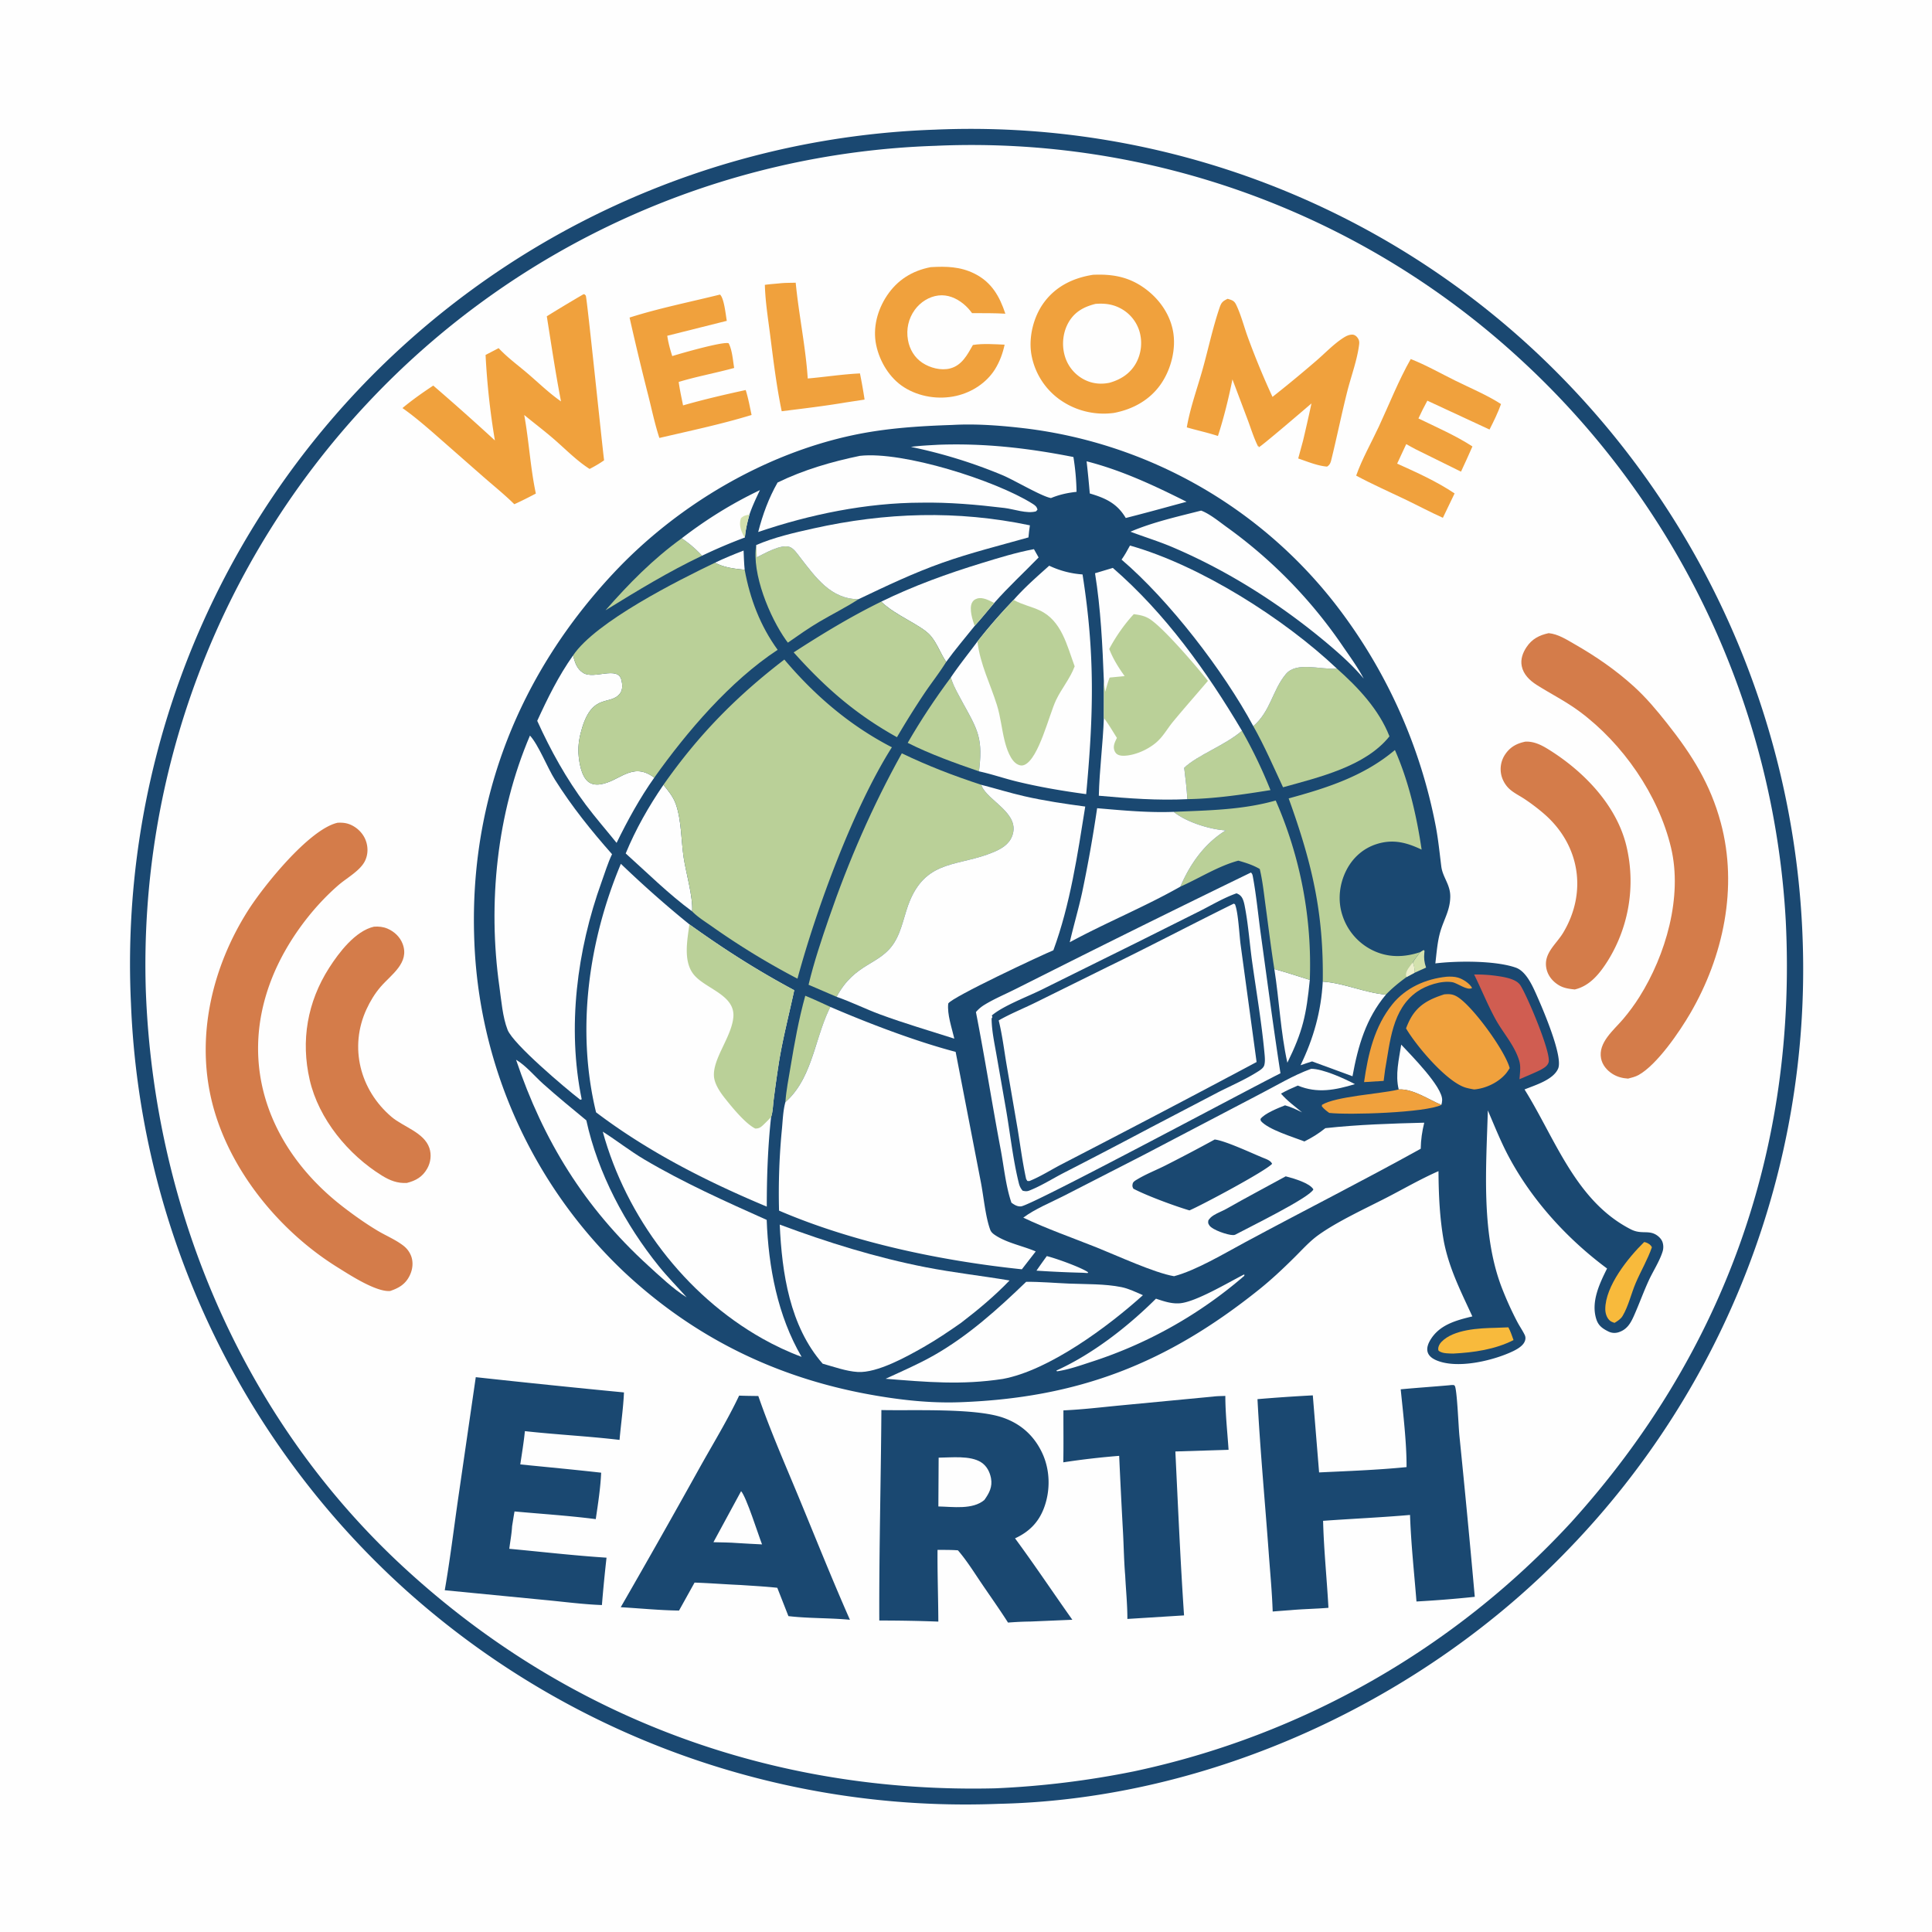 <svg version="1.1" xmlns="http://www.w3.org/2000/svg" style="display: block;" viewBox="0 0 2048 2048" width="1024" height="1024">
<path transform="translate(0,0)" fill="rgb(254,254,254)" d="M 0 0 L 2048 0 L 2048 2048 L 0 2048 L 0 0 z"/>
<path transform="translate(0,0)" fill="rgb(26,72,113)" d="M 991.359 137.432 A 516.064 516.064 0 0 1 1001.98 137.041 A 876.473 876.473 0 0 1 1633.78 378.511 A 896.619 896.619 0 0 1 1911 999.401 A 883.923 883.923 0 0 1 1663.61 1641.27 C 1508.88 1802.72 1283.22 1907.22 1058.83 1912.13 A 888.017 888.017 0 0 1 429.59 1685.02 A 883.705 883.705 0 0 1 138.835 1063.94 A 886.116 886.116 0 0 1 370.375 423.292 A 883.165 883.165 0 0 1 991.359 137.432 z"/>
<path transform="translate(0,0)" fill="rgb(254,254,254)" d="M 992.235 154.555 L 993.981 154.462 A 858.559 858.559 0 0 1 1610.11 379.437 A 873.735 873.735 0 0 1 1892.97 975.913 C 1905.06 1217.31 1827.45 1434.76 1665.29 1613.94 A 878.494 878.494 0 0 1 1202.12 1877.69 A 944.77 944.77 0 0 1 1055.55 1895.68 C 819.067 1901.53 599.849 1820.77 426.326 1659.9 C 256.21 1502.18 162.734 1279.23 154.532 1048.89 A 870.292 870.292 0 0 1 388.761 428.15 A 863.528 863.528 0 0 1 992.235 154.555 z"/>
<path transform="translate(0,0)" fill="rgb(240,161,61)" d="M 825.902 300.418 C 831.628 299.719 837.701 299.879 843.481 299.675 C 846.752 333.581 853.967 367.237 856.241 401.215 C 874.686 399.609 893.094 396.701 911.589 395.844 A 543.113 543.113 0 0 1 916.488 423.575 L 896.238 426.661 C 873.831 430.452 851.19 433.101 828.644 435.932 C 823.1 409.263 819.806 381.947 816.371 354.933 C 814.141 337.4 811.252 319.619 810.786 301.944 C 815.794 301.253 820.868 300.894 825.902 300.418 z"/>
<path transform="translate(0,0)" fill="rgb(240,161,61)" d="M 986.566 283.195 C 1002.89 282.202 1018.01 282.57 1032.96 290.035 C 1051.04 299.07 1059.55 313.923 1065.72 332.531 C 1053.97 331.838 1042.18 331.981 1030.42 331.937 C 1027.83 328.334 1024.66 324.881 1021.21 322.072 C 1013.71 315.974 1004.58 312.067 994.779 313.222 C 984.787 314.401 975.572 320.349 969.71 328.425 C 962.916 337.785 960.475 349.134 962.49 360.489 C 964.241 370.353 969.411 379.098 977.846 384.654 C 985.911 389.966 997.43 393.023 1006.97 390.622 C 1019.6 387.441 1025.41 376.111 1031.33 365.69 C 1042.09 363.957 1054.03 364.912 1064.94 365.361 C 1062.99 374.527 1059.7 383.479 1054.73 391.445 C 1045.71 405.887 1030.23 415.844 1013.75 419.629 C 995.204 423.889 974.473 420.764 958.355 410.548 C 943.005 400.819 932.507 383.375 928.797 365.78 C 924.977 347.664 930.072 328.524 940.256 313.303 C 951.413 296.628 967.083 286.961 986.566 283.195 z"/>
<path transform="translate(0,0)" fill="rgb(240,161,61)" d="M 763.245 312.252 C 767.648 316.278 769.271 333.738 770.429 340.104 L 707.325 355.93 C 708.436 363.381 710.3 370.312 712.619 377.466 C 721.778 374.577 766.85 361.683 772.404 363.883 C 776.25 371.293 776.846 381.825 778.247 390.041 C 758.754 395.418 738.815 398.999 719.447 404.872 C 720.575 413.212 722.421 421.476 724.069 429.727 C 746.037 423.453 768.164 418.294 790.482 413.454 C 793.2 422.06 794.812 431.063 796.694 439.884 C 764.69 449.702 731.583 456.641 698.984 464.253 C 694.182 449.766 691.01 434.372 687.271 419.567 A 3021.04 3021.04 0 0 1 667.376 336.621 C 698.514 326.706 731.494 320.129 763.245 312.252 z"/>
<path transform="translate(0,0)" fill="rgb(240,161,61)" d="M 1495.43 380.604 C 1511.49 386.88 1527.18 395.844 1542.67 403.486 C 1558.73 411.409 1576.1 418.656 1591.15 428.315 C 1587.82 437.577 1583.43 446.574 1578.95 455.326 L 1513.05 424.732 C 1509.66 430.917 1506.57 437.178 1503.59 443.569 C 1522.49 452.726 1543.25 461.807 1560.84 473.25 C 1557 482.239 1552.79 491.09 1548.72 499.979 L 1503.35 477.586 C 1499.05 475.567 1494.86 473.042 1490.66 470.784 L 1481.03 491.479 C 1501.7 500.728 1523.1 510.43 1541.93 523.053 L 1529.52 548.89 C 1515.9 542.768 1502.63 535.677 1489.16 529.215 C 1471.96 520.966 1454.39 513.227 1437.6 504.171 C 1443.86 486.426 1453.73 469.204 1461.68 452.089 C 1472.72 428.343 1482.51 403.371 1495.43 380.604 z"/>
<path transform="translate(0,0)" fill="rgb(240,161,61)" d="M 1301.34 316.745 C 1302.66 317.134 1303.98 317.529 1305.26 318.033 C 1308.3 319.226 1309.44 321.029 1310.77 323.856 C 1315.77 334.522 1318.79 346.652 1322.86 357.75 C 1330.64 378.935 1339.39 400.248 1348.9 420.712 C 1364.69 408.294 1380.3 395.363 1395.51 382.246 C 1404.77 374.257 1413.73 364.707 1424.02 358.101 C 1426.93 356.232 1430.12 354.63 1433.65 354.722 C 1435.99 354.782 1438.04 356.478 1439.29 358.353 C 1440.77 360.566 1441.06 362.388 1440.75 364.995 C 1438.81 381.36 1432.23 398.807 1428.17 414.882 C 1422.05 439.128 1417.11 463.675 1411.11 487.952 C 1410.39 490.863 1409.39 493.03 1406.72 494.613 C 1396.59 493.822 1385.76 489.25 1376.16 486.004 L 1381.26 467.224 A 2010.94 2010.94 0 0 0 1390.21 427.658 C 1383.97 432.991 1336.65 473.623 1334.29 474.147 L 1334.33 472.841 L 1333.65 473.349 C 1329.18 464.434 1326.26 454.878 1322.8 445.544 L 1306.44 402.153 C 1302.42 422.048 1297.36 442.862 1291.06 462.15 C 1280.27 458.631 1268.98 456.218 1258.06 453.029 C 1261.57 432.382 1269.33 411.153 1274.96 390.946 C 1280.95 369.485 1285.66 347.031 1292.86 325.981 C 1294.74 320.498 1296.22 319.232 1301.34 316.745 z"/>
<path transform="translate(0,0)" fill="rgb(212,124,74)" d="M 1616.91 786.182 C 1625.8 785.741 1633.6 789.544 1640.99 794.103 C 1678.38 817.174 1713.87 853.459 1724.18 897.308 A 159.947 159.947 0 0 1 1704.62 1018.01 C 1696.1 1031.57 1685.62 1045.1 1669.25 1048.88 C 1663.43 1048.23 1657.94 1047.56 1652.76 1044.55 C 1646.22 1040.74 1641.09 1034.7 1639.38 1027.23 C 1635.61 1010.81 1649.58 1001.18 1657.07 988.667 C 1682.75 945.768 1674.67 895.875 1637.26 863.131 C 1630.69 857.386 1623.46 851.904 1616.2 847.058 C 1610.78 843.437 1604.3 840.423 1599.59 835.894 C 1595.64 832.1 1592.65 826.855 1591.44 821.517 A 28.058 28.058 0 0 1 1595.62 799.548 C 1600.95 791.733 1607.85 788.064 1616.91 786.182 z"/>
<path transform="translate(0,0)" fill="rgb(212,124,74)" d="M 396.412 982.323 C 401.396 981.952 406.271 982.443 410.888 984.44 C 417.976 987.505 423.994 993.168 426.776 1000.44 C 434.507 1020.66 414.732 1032.99 403.487 1046.05 C 397.357 1053.17 392.416 1061.33 388.489 1069.85 C 369.931 1110.11 381.602 1155.44 414.909 1183.83 C 427.541 1194.6 449.552 1200.38 455.153 1216.94 C 457.573 1224.1 456.562 1232.16 452.882 1238.7 C 447.937 1247.5 440.809 1251.57 431.317 1253.96 C 421.396 1254.55 413.289 1251.37 404.96 1246.23 C 369.202 1224.15 337.873 1186.21 328.326 1144.84 C 318.706 1103.15 325.809 1062.17 348.787 1026.14 C 359.116 1009.94 376.68 986.746 396.412 982.323 z"/>
<path transform="translate(0,0)" fill="rgb(240,161,61)" d="M 1158.7 291.287 C 1177.82 290.439 1194.5 292.965 1210.72 303.759 C 1226.89 314.524 1239.45 330.951 1243.3 350.228 C 1247.04 368.941 1241.69 390.568 1231.15 406.282 C 1219.42 423.759 1201.21 433.831 1180.86 437.705 A 80.327 80.327 0 0 1 1123.13 423.402 A 74.593 74.593 0 0 1 1093.28 375.544 C 1090.24 357.115 1095.61 335.609 1106.68 320.61 C 1119.43 303.325 1137.89 294.516 1158.7 291.287 z"/>
<path transform="translate(0,0)" fill="rgb(254,254,254)" d="M 1161.22 322.142 C 1170.41 321.405 1178.75 322.247 1187.09 326.5 A 40.977 40.977 0 0 1 1207.71 350.697 A 44.276 44.276 0 0 1 1204.43 384.58 C 1198.27 395.879 1188.15 402.378 1176.02 405.768 C 1166.76 407.631 1157.83 406.737 1149.35 402.393 A 40.986 40.986 0 0 1 1128.58 376.775 C 1125.3 365.027 1126.8 351.542 1133.12 341.047 C 1139.67 330.17 1149.32 325.155 1161.22 322.142 z"/>
<path transform="translate(0,0)" fill="rgb(240,161,61)" d="M 618.563 311.874 L 619.599 311.982 C 620.059 312.465 620.633 312.861 620.981 313.431 C 622.155 315.353 638.006 469.268 640.361 487.928 C 635.436 491.467 630.392 494.287 625.029 497.104 C 611.586 488.603 599.37 476.069 587.347 465.637 C 577.081 456.728 566.21 448.536 555.709 439.904 C 560.735 467.475 562.181 495.68 568.022 523.191 C 560.487 527.152 552.962 530.993 545.202 534.494 C 535.006 524.407 523.584 515.237 512.78 505.794 L 458.572 458.204 C 448.205 449.275 437.837 440.426 426.617 432.575 C 436.894 424.003 448.111 416.111 459.274 408.737 A 2679.24 2679.24 0 0 1 524.606 466.875 A 788.804 788.804 0 0 1 514.726 376.261 L 528.573 369.043 C 537.694 378.857 548.754 386.9 558.941 395.578 C 570.692 405.589 582.017 416.702 594.697 425.499 C 588.913 395.631 584.422 365.322 579.634 335.28 A 1562.99 1562.99 0 0 1 618.563 311.874 z"/>
<path transform="translate(0,0)" fill="rgb(26,72,113)" d="M 1286.24 1480.41 C 1290.37 1479.87 1294.74 1479.93 1298.91 1479.72 C 1298.92 1498.66 1301.07 1517.94 1302.34 1536.86 L 1245.93 1538.62 C 1248.74 1596.52 1251.22 1654.57 1255.14 1712.39 L 1195.07 1716.15 C 1195.11 1700.94 1193.51 1685.58 1192.77 1670.37 C 1191.48 1655.37 1191.26 1640.14 1190.48 1625.09 A 8018.81 8018.81 0 0 1 1186.37 1543.26 A 817.532 817.532 0 0 0 1127.14 1550.13 C 1127.5 1531.79 1127.2 1513.4 1127.28 1495.06 C 1147.27 1494.19 1167.32 1491.77 1187.24 1489.85 L 1286.24 1480.41 z"/>
<path transform="translate(0,0)" fill="rgb(26,72,113)" d="M 783.515 1479.41 C 790.279 1479.71 797.077 1479.71 803.848 1479.84 C 816.779 1517.18 832.606 1553.06 847.684 1589.54 C 865.265 1632.09 882.35 1674.92 900.955 1717.03 C 879.302 1714.97 857.359 1715.68 835.754 1713.16 L 823.962 1683.12 C 811.115 1681.73 798.14 1681.07 785.247 1680.18 C 768.911 1679.48 752.623 1678.16 736.269 1677.61 L 719.792 1707.26 C 699.303 1707.02 678.501 1704.87 658.003 1703.72 A 11066.8 11066.8 0 0 0 741.793 1555.61 C 755.83 1530.47 771.179 1505.42 783.515 1479.41 z"/>
<path transform="translate(0,0)" fill="rgb(254,254,254)" d="M 785.598 1580.7 C 791.234 1586.97 803.558 1626.22 807.803 1637.12 C 799.12 1636.78 790.429 1636.18 781.751 1635.7 C 773.306 1635.02 764.735 1635.04 756.263 1634.8 L 785.598 1580.7 z"/>
<path transform="translate(0,0)" fill="rgb(26,72,113)" d="M 504.34 1459.86 A 12381 12381 0 0 0 661.432 1476.03 C 660.711 1492.78 658.184 1509.63 656.744 1526.35 C 623.416 1522.42 589.779 1520.76 556.404 1517.07 C 555.23 1528.87 553.26 1540.62 551.528 1552.35 C 580.1 1555.22 608.715 1557.88 637.247 1561.11 C 636.524 1577.51 633.935 1594.11 631.53 1610.34 C 603.031 1606.66 574.048 1604.83 545.425 1602.2 C 544.466 1607.42 543.686 1612.69 542.823 1617.92 C 542.417 1625.79 540.844 1633.95 539.863 1641.79 C 574.185 1644.97 608.557 1649 642.947 1651.2 A 1624.02 1624.02 0 0 0 638.055 1701.42 C 618.083 1700.69 597.862 1697.97 577.951 1696.09 L 471.458 1685.72 C 476.98 1654.04 480.842 1622.19 485.396 1590.37 L 504.34 1459.86 z"/>
<path transform="translate(0,0)" fill="rgb(212,124,74)" d="M 1641.64 671.174 C 1651.74 672.136 1660.62 677.987 1669.27 682.927 C 1691.68 695.727 1712.83 710.316 1731.97 727.689 C 1745.11 739.62 1756.25 752.981 1767.24 766.854 C 1793.36 799.86 1813.07 830.965 1824.15 872.281 C 1842.5 940.659 1826.88 1013.89 1791.72 1074.23 C 1780.55 1093.38 1756.7 1128.58 1736.95 1139.56 C 1733.54 1141.46 1729.56 1142.38 1725.81 1143.37 C 1719.74 1142.95 1714.28 1141.57 1709.11 1138.26 C 1703.32 1134.55 1698.58 1128.94 1697.21 1122.07 C 1693.85 1105.14 1710.79 1091.84 1720.54 1080.33 C 1726.75 1073 1732.66 1065.02 1737.78 1056.88 C 1765.75 1012.45 1783.79 950.781 1771.37 898.609 C 1758.07 842.745 1720.33 788.257 1674.23 754.116 C 1659.68 743.348 1644.05 735.607 1628.9 726.005 C 1621.61 721.386 1614.87 714.921 1613.12 706.137 C 1611.66 698.848 1614.14 692.06 1618.14 686.032 C 1623.93 677.324 1631.67 673.331 1641.64 671.174 z"/>
<path transform="translate(0,0)" fill="rgb(26,72,113)" d="M 1536.52 1468.42 C 1538.36 1468.14 1539.57 1468.14 1541.39 1468.28 C 1541.92 1468.88 1542.29 1469.18 1542.54 1470.04 C 1544.73 1477.5 1546.04 1511.68 1547.01 1521.73 A 13849 13849 0 0 1 1563.32 1692.69 A 1221.09 1221.09 0 0 1 1501.52 1697.65 C 1499.1 1667.2 1495.72 1636.41 1494.69 1605.91 C 1464.06 1608.57 1433.2 1609.91 1402.53 1612.14 C 1403.31 1642.92 1406.53 1673.61 1408.21 1704.34 C 1394.91 1705.44 1381.55 1705.6 1368.24 1706.81 A 1816.84 1816.84 0 0 0 1349.1 1708.28 C 1348.42 1687.67 1346.42 1666.96 1344.92 1646.39 C 1340.96 1592 1335.85 1537.61 1332.98 1483.16 A 1806.97 1806.97 0 0 1 1391.63 1479.15 L 1398.3 1560.83 C 1429.05 1559.36 1460.38 1558.26 1491 1555.18 C 1491.17 1529.89 1487.4 1498.36 1484.81 1472.73 C 1502.02 1471.11 1519.29 1469.96 1536.52 1468.42 z"/>
<path transform="translate(0,0)" fill="rgb(212,124,74)" d="M 357.801 872.167 C 362.083 871.934 366.187 872.156 370.25 873.679 C 377.58 876.429 383.885 882.198 387.073 889.362 C 390.551 897.177 390.463 906.636 386.091 914.109 C 380.427 923.79 367.052 931.062 358.627 938.386 C 329.114 964.043 303.211 999.794 288.699 1035.87 C 251.133 1129.26 286.296 1219.92 364.153 1279.7 C 375.646 1288.53 387.859 1297.19 400.299 1304.62 C 409.248 1309.96 419.677 1314.24 427.855 1320.67 A 25.083 25.083 0 0 1 435.718 1331.19 C 438.293 1337.83 437.497 1345.31 434.51 1351.68 C 430.058 1361.16 423.04 1365.32 413.582 1368.5 C 398.592 1369.78 370.376 1351.22 357.838 1343.44 C 294.833 1304.32 240.615 1237.39 223.879 1164.62 C 208.1 1096.02 225.554 1024.22 262.756 965.447 C 279.331 939.261 327.811 878.941 357.801 872.167 z"/>
<path transform="translate(0,0)" fill="rgb(26,72,113)" d="M 934.309 1494.72 C 968.333 1495.48 1033.09 1492.47 1062.84 1502.64 C 1081.94 1509.16 1095.99 1521.68 1104.64 1539.94 C 1113.18 1557.96 1113.69 1579.61 1106.76 1598.26 C 1101.01 1613.72 1090.9 1623.84 1075.98 1630.7 C 1096.85 1658.98 1116.37 1688.35 1136.73 1717.01 L 1092.25 1718.9 C 1084.31 1718.95 1076.46 1719.41 1068.54 1719.99 C 1059.66 1706.05 1050 1692.49 1040.71 1678.8 C 1032.64 1666.91 1024.86 1654.3 1015.45 1643.41 C 1008.29 1642.86 1001 1643 993.82 1642.91 C 993.615 1668.24 994.569 1693.62 994.678 1718.97 A 1595.76 1595.76 0 0 0 932.083 1717.83 C 931.802 1643.44 933.826 1569.1 934.309 1494.72 z"/>
<path transform="translate(0,0)" fill="rgb(254,254,254)" d="M 995.003 1545.18 C 1008.39 1545.09 1028.45 1542.68 1040 1550.06 C 1045.95 1553.86 1049.22 1560.19 1050.51 1566.98 C 1052.22 1576.08 1048.59 1582.91 1043.45 1590.04 C 1031.05 1600.59 1009.95 1597.2 994.711 1596.91 L 995.003 1545.18 z"/>
<path transform="translate(0,0)" fill="rgb(26,72,113)" d="M 1009.6 450.456 C 1035.15 449.012 1061.98 451.158 1087.36 454.175 A 492.049 492.049 0 0 1 1414.32 638.839 A 554.273 554.273 0 0 1 1522.01 876.117 C 1524.68 890.236 1526.03 904.238 1527.83 918.46 C 1529.29 930.081 1537.51 937.57 1537.34 950.579 C 1537.15 965.064 1530.58 974.501 1526.74 987.786 C 1523.64 998.538 1522.86 1010.16 1521.53 1021.25 C 1544.24 1018.47 1585.23 1018.08 1606.88 1025.77 C 1616.99 1029.37 1623.55 1042.97 1627.72 1052.23 C 1633.97 1066.1 1657.38 1119.57 1651.67 1132.77 C 1646.51 1144.72 1627.28 1150.28 1616.07 1154.86 C 1648.78 1207.26 1670.22 1273.24 1728.74 1303.14 C 1739 1308.38 1745.95 1304.41 1753.76 1307.97 C 1757.26 1309.56 1760.94 1312.82 1762.26 1316.5 C 1763.39 1319.65 1763.44 1323.35 1762.46 1326.54 C 1759.29 1336.9 1752.31 1347.45 1747.74 1357.39 C 1742.01 1369.85 1737.42 1382.81 1731.8 1395.32 C 1728.37 1402.94 1724.57 1409.26 1716.18 1412.11 C 1712.27 1413.43 1708.46 1413.19 1704.77 1411.34 C 1698.63 1408.26 1694.35 1405.2 1692.19 1398.48 C 1686.28 1380.11 1695.53 1360.76 1703.56 1344.67 C 1661.15 1313.17 1623.69 1272.11 1598.89 1225.28 C 1590.6 1209.62 1584.19 1193.33 1577.17 1177.11 C 1575.45 1237.08 1570.01 1305.62 1591.07 1362.64 A 349.476 349.476 0 0 0 1608.27 1401.03 C 1610.73 1405.73 1613.84 1410.16 1616.17 1414.9 C 1617.32 1417.23 1617.28 1419.44 1616.33 1421.84 C 1613.96 1427.84 1605.3 1431.81 1599.77 1434.19 C 1579.28 1443 1543.95 1451.11 1522.53 1441.94 C 1518.64 1440.27 1514.65 1437.58 1513.38 1433.3 C 1512.05 1428.8 1514.07 1423.94 1516.39 1420.14 C 1526.15 1404.13 1543.75 1399.58 1560.75 1395.44 C 1548.65 1369.12 1536.17 1344.82 1530.55 1316.03 C 1526.1 1291.17 1525.03 1266.67 1524.86 1241.46 C 1506.09 1249.68 1487.92 1260.25 1469.68 1269.64 C 1447.29 1281.16 1417.38 1294.88 1397.34 1309.35 C 1388.08 1316.04 1380.12 1325.03 1372.02 1333.03 C 1360.13 1344.8 1348.08 1356.18 1335.03 1366.66 C 1236.9 1445.42 1142.8 1482.05 1016.62 1486.45 C 984.948 1487.55 952.609 1483.83 921.484 1478.16 C 822.09 1460.07 735.553 1417.52 661.7 1348.46 A 509.563 509.563 0 0 1 502.67 993.93 C 497.759 847.003 550.242 714.458 650.515 607.369 C 717.228 536.121 809.575 481.07 905.529 461.005 C 939.826 453.833 974.653 451.614 1009.6 450.456 z"/>
<path transform="translate(0,0)" fill="rgb(211,225,173)" d="M 1505.47 1009.28 L 1509.2 1007.01 C 1510.42 1008.6 1510.08 1007.63 1509.86 1009.91 C 1509.29 1015.89 1509.77 1020.03 1511.7 1025.69 L 1499.55 1031.15 C 1499.7 1027.09 1498.94 1024.09 1497.63 1020.26 C 1499.77 1016.45 1502.9 1012.83 1505.47 1009.28 z"/>
<path transform="translate(0,0)" fill="rgb(254,254,254)" d="M 757.878 596.526 C 767.845 591.703 777.916 587.624 788.223 583.618 C 788.511 590.4 788.714 597.192 789.388 603.949 C 778.695 602.966 767.493 601.625 757.878 596.526 z"/>
<path transform="translate(0,0)" fill="rgb(254,254,254)" d="M 1109.66 1331.51 C 1119.14 1333.83 1145.74 1343.32 1153.49 1348.68 L 1152.94 1349.51 L 1147.66 1349.17 A 1182.49 1182.49 0 0 1 1098.7 1346.94 A 725.433 725.433 0 0 1 1109.66 1331.51 z"/>
<path transform="translate(0,0)" fill="rgb(254,254,254)" d="M 1482.69 1154.84 C 1478.87 1139.28 1482.94 1122.89 1485.35 1107.34 C 1495 1117.82 1529.35 1152 1528.74 1166.26 C 1528.67 1167.98 1528.42 1169.59 1527.91 1171.24 C 1514.19 1165.58 1498 1154.03 1482.69 1154.84 z"/>
<path transform="translate(0,0)" fill="rgb(248,186,60)" d="M 1585.45 1407.55 L 1598.92 1407.02 C 1601.26 1411.29 1602.75 1415.97 1604.41 1420.54 C 1584.73 1430.55 1562.24 1433.72 1540.43 1434.84 C 1535.98 1434.7 1529.79 1434.91 1525.89 1432.47 C 1524.69 1431.71 1524.6 1431.45 1524.58 1429.78 C 1524.56 1427.14 1526.22 1424.28 1527.99 1422.45 C 1540.92 1409.07 1568.15 1407.91 1585.45 1407.55 z"/>
<path transform="translate(0,0)" fill="rgb(248,186,60)" d="M 1742.87 1316.63 C 1744.01 1316.83 1744.15 1316.8 1745.39 1317.3 C 1747.82 1318.28 1750.02 1319.75 1751.06 1322.19 C 1746.64 1335.07 1739.35 1347.34 1733.98 1359.91 C 1729.22 1371.03 1726.18 1384.69 1720.03 1394.96 C 1717.99 1398.36 1714.79 1400.26 1711.5 1402.29 C 1709.28 1401.58 1707.44 1400.95 1705.79 1399.23 C 1703 1396.33 1701.68 1391.75 1701.67 1387.81 C 1701.56 1363.36 1726.18 1332.92 1742.87 1316.63 z"/>
<path transform="translate(0,0)" fill="rgb(186,208,152)" d="M 641.831 646.965 C 666.892 618.399 691.859 592.944 722.733 570.575 C 730.665 576.051 737.679 581.972 744.196 589.088 C 708.599 606.026 675.33 626.3 641.831 646.965 z"/>
<path transform="translate(0,0)" fill="rgb(240,161,61)" d="M 1533.52 1035.36 C 1537.33 1035.12 1541.9 1035.21 1545.58 1036.31 C 1550.79 1037.86 1557.9 1042.44 1560.48 1047.29 C 1555.53 1050.52 1545.11 1042.09 1539.43 1041.15 C 1527.77 1039.22 1511.69 1044.62 1502.27 1051.19 C 1475.56 1069.8 1473.62 1104.49 1468.3 1133.74 L 1466.73 1145.8 L 1445.97 1147.08 C 1450.13 1117.65 1456.89 1088.21 1476.02 1064.51 C 1490.14 1047.02 1511.49 1037.59 1533.52 1035.36 z"/>
<path transform="translate(0,0)" fill="rgb(240,161,61)" d="M 1482.69 1154.84 C 1498 1154.03 1514.19 1165.58 1527.91 1171.24 C 1511.28 1179.55 1429.83 1182.11 1409.04 1179.73 C 1406.01 1177.56 1403.53 1175.63 1401.17 1172.74 L 1401.38 1171.15 C 1415.96 1162.22 1462.69 1159.53 1480.74 1155.32 L 1482.69 1154.84 z"/>
<path transform="translate(0,0)" fill="rgb(254,254,254)" d="M 1350.85 1027.24 C 1363.47 1030.72 1375.96 1034.83 1388.45 1038.74 C 1384.73 1075.99 1381.11 1093.08 1364.66 1126.52 C 1357.49 1094.19 1356.04 1060.02 1350.85 1027.24 z"/>
<path transform="translate(0,0)" fill="rgb(186,208,152)" d="M 853.619 1055.53 C 862.614 1059.16 871.405 1063.36 880.237 1067.37 C 863.514 1100.21 861.422 1142.91 832.561 1168.29 C 833.381 1155.94 835.933 1143.43 837.956 1131.21 C 842.181 1105.69 846.716 1080.48 853.619 1055.53 z"/>
<path transform="translate(0,0)" fill="rgb(254,254,254)" d="M 722.733 570.575 C 748.854 550.511 775.788 533.748 805.554 519.554 C 801.526 528.044 797.53 536.403 794.499 545.317 C 792.246 553.328 790.343 561.47 789.587 569.777 A 535.154 535.154 0 0 0 744.196 589.088 C 737.679 581.972 730.665 576.051 722.733 570.575 z"/>
<path transform="translate(0,0)" fill="rgb(211,225,173)" d="M 789.587 569.777 C 788.69 568.596 788.652 568.631 787.85 567.074 C 784.946 561.438 783.3 555.348 785.462 549.305 C 788.452 546.404 790.517 546.328 794.499 545.317 C 792.246 553.328 790.343 561.47 789.587 569.777 z"/>
<path transform="translate(0,0)" fill="rgb(254,254,254)" d="M 1151.85 489.003 C 1189.39 498.622 1223.32 514.624 1257.81 531.887 L 1241.24 536.364 A 2582 2582 0 0 1 1193.36 549.105 C 1184.19 533.569 1171.8 527.993 1155.21 523.087 A 1202.11 1202.11 0 0 0 1151.85 489.003 z"/>
<path transform="translate(0,0)" fill="rgb(254,254,254)" d="M 1318.68 1351.02 L 1319.13 1351.32 L 1319.01 1352.41 A 467.302 467.302 0 0 1 1157.15 1443.54 C 1144.99 1447.5 1133.22 1451.74 1120.49 1453.66 L 1119.78 1452.85 C 1158.38 1435.33 1195.46 1406.38 1225.38 1376.66 A 231.304 231.304 0 0 0 1227.96 1377.52 C 1235.4 1379.95 1242.49 1382.12 1250.45 1381.55 C 1267.23 1380.37 1301.98 1359.49 1318.68 1351.02 z"/>
<path transform="translate(0,0)" fill="rgb(208,93,81)" d="M 1562.64 1033.02 A 155.001 155.001 0 0 1 1587.62 1034.66 C 1594.99 1035.75 1607.04 1037.71 1611.48 1044.18 C 1618.22 1054.02 1644.66 1116.38 1641.58 1126.14 C 1640.29 1130.24 1636.39 1132.26 1632.93 1134.22 C 1625.67 1137.76 1618.1 1140.81 1610.7 1144.05 C 1611.15 1137.34 1612.37 1130.87 1610.39 1124.3 C 1605.42 1107.88 1593.25 1094.95 1585.16 1080.13 C 1576.88 1064.97 1570.3 1048.55 1562.64 1033.02 z"/>
<path transform="translate(0,0)" fill="rgb(186,208,152)" d="M 962.203 787.463 C 976.102 763.319 991.275 740.509 1007.9 718.153 C 1010.32 726.221 1014.48 733.647 1018.46 741.029 C 1035.43 772.458 1042.51 780.603 1037.72 817.643 C 1012.01 808.764 986.56 799.663 962.203 787.463 z"/>
<path transform="translate(0,0)" fill="rgb(186,208,152)" d="M 1316.54 774.653 A 513.043 513.043 0 0 1 1346.75 837.555 C 1317.61 842.213 1288.18 846.641 1258.61 847.147 C 1258.11 836.062 1256.57 824.929 1255.31 813.908 C 1269.58 800.287 1298.31 790.361 1316.54 774.653 z"/>
<path transform="translate(0,0)" fill="rgb(254,254,254)" d="M 995.338 471.431 C 1044.21 469.727 1089.96 475.006 1137.87 484.458 A 259.424 259.424 0 0 1 1141.19 521.374 C 1131.51 522.437 1123.14 524.257 1114.11 527.953 C 1104.45 526.396 1075.3 509.046 1062.79 503.758 A 531.12 531.12 0 0 0 965.634 473.735 C 975.477 472.388 985.426 471.997 995.338 471.431 z"/>
<path transform="translate(0,0)" fill="rgb(254,254,254)" d="M 703.269 831.999 C 708.405 838.183 713.654 844.612 716.37 852.303 C 722.489 869.631 722.006 891.342 724.8 909.585 C 727.272 925.727 734.703 950.819 733.709 966.097 C 708.287 947.311 686.686 925.731 663.261 904.686 C 673.912 878.931 687.545 854.955 703.269 831.999 z"/>
<path transform="translate(0,0)" fill="rgb(254,254,254)" d="M 1402.19 1040.53 C 1424.91 1042.12 1446.14 1052.26 1469.12 1054.35 C 1447.9 1079.69 1439.56 1108.8 1433.7 1140.87 L 1390.89 1125.14 C 1386.77 1126.34 1382.7 1127.84 1378.63 1129.2 C 1392.38 1100.96 1400.5 1071.99 1402.19 1040.53 z"/>
<path transform="translate(0,0)" fill="rgb(186,208,152)" d="M 801.607 577.778 C 801.882 582.13 802.125 586.443 802.128 590.806 C 810.401 586.818 827.891 576.422 837.177 579.84 C 841.64 581.482 845.503 587.467 848.334 591.102 C 864.77 612.201 880.821 635.163 910.057 635.194 C 896.769 643.836 882.186 651.06 868.493 659.124 C 857 665.891 846.111 673.623 835.174 681.24 C 834.53 680.419 833.904 679.584 833.3 678.734 C 815.943 654.328 796.75 608.232 801.607 577.778 z"/>
<path transform="translate(0,0)" fill="rgb(254,254,254)" d="M 547.042 1123.38 C 557.134 1129.22 566.969 1141.06 575.809 1148.96 C 590.679 1162.26 606.177 1174.93 621.55 1187.64 C 633.728 1243.62 662.783 1298.19 698.629 1342.5 C 707.82 1353.87 718.203 1364.31 727.922 1375.23 C 714.406 1367.06 698.682 1352.15 686.758 1341.26 C 619.588 1279.94 575.956 1209.18 547.042 1123.38 z"/>
<path transform="translate(0,0)" fill="rgb(240,161,61)" d="M 1530.89 1054.07 C 1536.35 1053.56 1540.03 1053.73 1544.83 1056.64 C 1561.18 1066.57 1595.65 1114.17 1600.34 1132.3 C 1598.98 1134.37 1597.6 1136.59 1595.96 1138.46 C 1587.85 1147.75 1574.9 1153.79 1562.76 1154.87 A 80.173 80.173 0 0 1 1554.27 1153.1 C 1533.91 1147.6 1500.8 1108.02 1490.46 1090.11 C 1491.64 1087.07 1492.89 1084.07 1494.39 1081.17 C 1502.54 1065.41 1514.81 1059.29 1530.89 1054.07 z"/>
<path transform="translate(0,0)" fill="rgb(254,254,254)" d="M 934.119 637.778 C 968.711 620.906 1003.94 608.157 1040.68 596.896 C 1058.97 591.291 1077.19 585.644 1096.02 582.129 L 1100.98 590.925 C 1085.41 606.975 1068.67 622.367 1053.92 639.143 C 1047.06 647.211 1040.38 655.592 1033.24 663.411 C 1023.14 676.088 1012.49 688.488 1003.01 701.631 C 996.89 692.705 993.446 681.942 986.267 673.679 C 976.677 662.642 949.013 652.436 934.119 637.778 z"/>
<path transform="translate(0,0)" fill="rgb(186,208,152)" d="M 1033.24 663.411 C 1030.81 657.338 1027.26 645.43 1030.24 639.154 C 1031.44 636.629 1033.04 635.435 1035.67 634.541 C 1041.56 632.536 1048.78 636.602 1053.92 639.143 C 1047.06 647.211 1040.38 655.592 1033.24 663.411 z"/>
<path transform="translate(0,0)" fill="rgb(254,254,254)" d="M 1273.22 541.262 C 1282.32 544.587 1292.77 553.27 1300.75 558.999 A 505.174 505.174 0 0 1 1424.15 686.083 C 1431.6 696.859 1439.48 707.759 1445.59 719.361 C 1434.38 705.876 1421.63 694.443 1408.3 683.142 C 1358.75 641.339 1302.33 605.264 1242.58 579.905 C 1228.08 573.749 1213.05 569.206 1198.33 563.619 C 1222.24 553.427 1248.12 547.69 1273.22 541.262 z"/>
<path transform="translate(0,0)" fill="rgb(254,254,254)" d="M 607.468 694.806 C 609.553 702.425 611.324 709.114 618.493 713.453 C 629.82 720.311 654.743 705.72 658.646 720.52 C 659.825 724.99 660.345 730.837 657.453 734.796 C 647.478 748.452 628.653 734.007 617.155 771.253 C 614.414 780.132 612.651 789.385 613.199 798.711 C 613.723 807.619 616.095 822.295 623.126 828.315 C 626.711 831.385 631.282 832.071 635.849 831.478 C 656.381 828.811 669.691 807.324 692.458 823.557 C 692.825 823.818 693.183 824.091 693.545 824.358 C 678.289 845.849 665.179 869.819 653.614 893.48 C 642.778 880.026 631.359 866.984 621.005 853.156 C 600.288 825.489 583.739 795.541 569.478 764.123 C 580.494 740.088 592.128 716.431 607.468 694.806 z"/>
<path transform="translate(0,0)" fill="rgb(186,208,152)" d="M 1244.15 860.595 C 1280.87 858.979 1316.58 858.669 1352.3 848.573 A 433.853 433.853 0 0 1 1388.45 1038.74 C 1375.96 1034.83 1363.47 1030.72 1350.85 1027.24 C 1347.28 1004.79 1344.55 982.173 1341.49 959.641 C 1339.76 946.841 1338.42 933.722 1335.39 921.156 C 1328.22 916.984 1320.62 914.551 1312.68 912.333 C 1291.37 918.04 1271.44 930.933 1251.26 939.85 C 1261.65 915.625 1276.84 894.214 1299.37 880.251 C 1282.28 879.209 1257.54 871.413 1244.15 860.595 z"/>
<path transform="translate(0,0)" fill="rgb(254,254,254)" d="M 911.512 483.217 C 957.149 478.051 1055.21 509.268 1094.43 533.911 C 1097.26 535.694 1099 536.953 1099.77 540.254 L 1098.25 542.034 C 1088.64 544.861 1074.79 539.672 1064.84 538.477 C 1035.14 534.906 1006.46 532.348 976.5 532.843 C 918.459 532.975 858.472 545.293 803.712 563.954 C 808.571 545.235 814.697 528.371 824.266 511.492 C 851.862 498.049 881.536 489.423 911.512 483.217 z"/>
<path transform="translate(0,0)" fill="rgb(186,208,152)" d="M 1328.57 769.782 C 1347.26 753.358 1348.6 732.112 1362.95 714.707 C 1374.28 700.958 1399.69 710.096 1415.64 708.701 L 1417 708.569 C 1439.46 728.473 1461.85 752.171 1472.88 780.56 C 1447.34 812.557 1397.99 823.939 1360.07 834.545 C 1349.94 812.809 1340.38 790.683 1328.57 769.782 z"/>
<path transform="translate(0,0)" fill="rgb(254,254,254)" d="M 1163 856.73 C 1189.85 859.045 1217.19 861.633 1244.15 860.595 C 1257.54 871.413 1282.28 879.209 1299.37 880.251 C 1276.84 894.214 1261.65 915.625 1251.26 939.85 C 1213.3 961.375 1172.4 977.968 1133.98 998.824 C 1138.06 981.262 1143.17 963.952 1147.05 946.329 A 1481.22 1481.22 0 0 0 1163 856.73 z"/>
<path transform="translate(0,0)" fill="rgb(186,208,152)" d="M 934.119 637.778 C 949.013 652.436 976.677 662.642 986.267 673.679 C 993.446 681.942 996.89 692.705 1003.01 701.631 C 996.105 712.799 987.772 723.372 980.374 734.26 A 901.812 901.812 0 0 0 950.826 781.462 C 906.912 757.034 874.708 728.853 841.338 691.544 C 871.571 671.996 901.753 653.627 934.119 637.778 z"/>
<path transform="translate(0,0)" fill="rgb(254,254,254)" d="M 801.607 577.778 C 820.718 569.511 841.698 564.754 861.96 560.235 C 938.764 543.102 1014.6 540.713 1091.73 556.87 C 1091.18 561.128 1090.51 565.404 1090.21 569.687 C 1059.59 578.337 1028.86 585.945 998.822 596.591 C 968.205 607.444 939.328 621.229 910.057 635.194 C 880.821 635.163 864.77 612.201 848.334 591.102 C 845.503 587.467 841.64 581.482 837.177 579.84 C 827.891 576.422 810.401 586.818 802.128 590.806 C 802.125 586.443 801.882 582.13 801.607 577.778 z"/>
<path transform="translate(0,0)" fill="rgb(254,254,254)" d="M 1087.77 1358.79 C 1102.8 1358.63 1118.03 1360.04 1133.06 1360.65 C 1151.1 1361.39 1171.19 1360.82 1188.84 1364.41 C 1196.61 1366 1204.28 1369.82 1211.55 1372.94 C 1175.09 1405.92 1112.11 1452.72 1062.99 1461.73 C 1019.47 1468.4 982.356 1465.04 938.793 1461.56 C 956.081 1453.55 973.493 1446.1 990.088 1436.66 C 1026.36 1416.02 1057.89 1387.6 1087.77 1358.79 z"/>
<path transform="translate(0,0)" fill="rgb(254,254,254)" d="M 1197.82 578.304 C 1272.27 599.34 1361 655.684 1417 708.569 L 1415.64 708.701 C 1399.69 710.096 1374.28 700.958 1362.95 714.707 C 1348.6 732.112 1347.26 753.358 1328.57 769.782 C 1297.08 711.276 1239.41 636.324 1188.91 593.217 C 1192.3 588.428 1195.04 583.462 1197.82 578.304 z"/>
<path transform="translate(0,0)" fill="rgb(186,208,152)" d="M 1478.66 795.053 C 1493.28 828.085 1501.73 865.003 1506.98 900.631 C 1491.22 893.124 1476.84 889.235 1459.44 894.703 C 1445.25 899.159 1434.1 909.089 1427.34 922.221 C 1419.74 936.957 1417.8 954.545 1423.05 970.384 A 62.415 62.415 0 0 0 1454.87 1007.26 C 1471.29 1015.35 1488.42 1014.99 1505.47 1009.28 C 1502.9 1012.83 1499.77 1016.45 1497.63 1020.26 C 1498.94 1024.09 1499.7 1027.09 1499.55 1031.15 L 1491.01 1035.71 C 1483.14 1041.43 1475.86 1047.33 1469.12 1054.35 C 1446.14 1052.26 1424.91 1042.12 1402.19 1040.53 C 1403.22 967.304 1390.77 914.939 1366.04 846.337 C 1406.71 835.264 1445.81 822.794 1478.66 795.053 z"/>
<path transform="translate(0,0)" fill="rgb(237,239,206)" d="M 1497.63 1020.26 C 1498.94 1024.09 1499.7 1027.09 1499.55 1031.15 L 1491.01 1035.71 C 1490.73 1034.99 1490.48 1034.49 1490.41 1033.7 C 1490.03 1029.02 1494.97 1023.79 1497.63 1020.26 z"/>
<path transform="translate(0,0)" fill="rgb(254,254,254)" d="M 638.943 1199.6 C 653.933 1209.09 667.83 1220.12 683.161 1229.18 C 724.664 1253.71 768.787 1273.5 812.727 1293.14 C 814.578 1343.17 824.294 1394.76 849.732 1438.32 C 835.614 1433.11 821.348 1426.38 808.244 1419 C 725.996 1372.68 663.796 1290.1 638.943 1199.6 z"/>
<path transform="translate(0,0)" fill="rgb(254,254,254)" d="M 826.547 1298.12 C 876.78 1316.88 928.636 1333.02 981.307 1343.32 C 1010.78 1349.08 1040.58 1352.37 1070.16 1357.35 C 1054.32 1373.84 1036.82 1388.45 1018.68 1402.32 C 1005.8 1411.32 992.824 1420.11 979.163 1427.9 C 961.061 1438.21 929.948 1455.54 909.295 1454.36 C 897.006 1453.65 883.903 1448.82 872.06 1445.57 C 837.134 1405.66 828.864 1349.37 826.547 1298.12 z"/>
<path transform="translate(0,0)" fill="rgb(254,254,254)" d="M 1179.63 602 C 1235.29 650.276 1279.2 711.617 1316.54 774.653 C 1298.31 790.361 1269.58 800.287 1255.31 813.908 C 1256.57 824.929 1258.11 836.062 1258.61 847.147 C 1227.16 848.69 1196.1 846.341 1164.8 843.504 C 1165.42 816.032 1169.18 788.554 1170.13 761.05 C 1170.12 747.99 1170.29 734.938 1170.14 721.878 C 1168.7 684.041 1166.8 645.056 1160.77 607.662 L 1179.63 602 z"/>
<path transform="translate(0,0)" fill="rgb(186,208,152)" d="M 1201.86 651.03 C 1207.83 651.863 1212.72 652.592 1218.01 655.735 C 1232.46 664.328 1268.85 707.027 1280.46 721.731 C 1268.19 736.143 1255.54 750.425 1243.5 764.999 C 1237.21 772.596 1232.93 780.998 1225.19 787.446 C 1216.75 794.485 1204.49 800.077 1193.49 801.015 C 1190.12 801.301 1185.85 801.241 1183.27 798.726 C 1181.49 796.988 1180.57 793.984 1180.72 791.505 C 1180.93 788.155 1182.55 785.178 1183.97 782.2 C 1179.5 775.136 1175.19 767.697 1170.13 761.05 C 1170.12 747.99 1170.29 734.938 1170.14 721.878 A 658.293 658.293 0 0 0 1171.59 733.29 C 1173.05 728.288 1174.29 723.043 1176.28 718.232 L 1192.17 716.708 C 1185.45 707.303 1180.04 698.689 1175.81 687.923 C 1182.52 675.259 1192.05 661.469 1201.86 651.03 z"/>
<path transform="translate(0,0)" fill="rgb(186,208,152)" d="M 955.953 798.566 C 983.609 811.827 1011.07 822.438 1040.23 831.933 C 1040.32 832.258 1040.37 832.595 1040.5 832.908 C 1047.03 849.132 1082.12 862.155 1072.9 886.285 C 1069.5 895.178 1061.4 899.818 1053.05 903.334 C 1016.79 918.605 983.284 910.6 964.681 954.395 C 958.479 968.997 956.417 985.858 947.884 999.337 C 932.617 1023.45 906.341 1020.23 886.838 1056.68 L 857.1 1043.88 C 862.81 1020.01 870.583 996.777 878.562 973.591 C 899.519 912.686 924.656 854.88 955.953 798.566 z"/>
<path transform="translate(0,0)" fill="rgb(254,254,254)" d="M 1112.21 599.669 A 97.963 97.963 0 0 0 1147.54 608.924 C 1160.85 693.376 1159.27 757.186 1151.39 841.817 C 1126.47 838.446 1101.98 834.318 1077.54 828.358 C 1064.23 825.114 1051.05 820.512 1037.72 817.643 C 1042.51 780.603 1035.43 772.458 1018.46 741.029 C 1014.48 733.647 1010.32 726.221 1007.9 718.153 C 1016.69 705.127 1026.72 692.675 1036.11 680.062 C 1048.27 664.555 1060.85 650.112 1074.52 635.91 C 1086.05 622.778 1099.2 611.293 1112.21 599.669 z"/>
<path transform="translate(0,0)" fill="rgb(186,208,152)" d="M 1036.11 680.062 C 1048.27 664.555 1060.85 650.112 1074.52 635.91 C 1074.78 636.063 1075.05 636.221 1075.32 636.37 C 1083.72 641.036 1093.43 642.964 1102.12 647.033 C 1125.42 657.941 1130.98 684.193 1139.19 706.323 C 1134.55 718.98 1125.42 729.728 1119.56 741.895 C 1112.15 757.285 1101.29 804.011 1086.02 810.785 C 1083.52 811.892 1081.41 811.587 1079 810.449 C 1071.19 806.757 1066.88 793.096 1064.92 785.182 C 1061.83 772.735 1060.61 759.617 1056.78 747.389 C 1049.56 724.31 1039.11 704.606 1036.11 680.062 z"/>
<path transform="translate(0,0)" fill="rgb(254,254,254)" d="M 561.773 779.743 C 570.88 789.61 580.275 813.852 588.246 826.493 C 606.313 855.144 626.45 880.175 648.789 905.487 C 644.339 914.73 641.175 925.291 637.686 934.95 C 611.585 1007.23 601.021 1089.38 616.607 1165.2 C 616.266 1165.62 615.62 1165.62 615.114 1165.8 C 598.932 1153.21 543.99 1106.82 538.048 1091.63 C 532.767 1078.13 531.406 1060.33 529.379 1045.96 C 516.907 957.513 526.554 862.262 561.773 779.743 z"/>
<path transform="translate(0,0)" fill="rgb(186,208,152)" d="M 607.468 694.806 C 631.399 659.085 718.762 615.283 757.878 596.526 C 767.493 601.625 778.695 602.966 789.388 603.949 C 794.988 634.68 805.891 663.467 824.341 688.834 C 774.09 721.85 728.143 775.591 693.545 824.358 C 693.183 824.091 692.825 823.818 692.458 823.557 C 669.691 807.324 656.381 828.811 635.849 831.478 C 631.282 832.071 626.711 831.385 623.126 828.315 C 616.095 822.295 613.723 807.619 613.199 798.711 C 612.651 789.385 614.414 780.132 617.155 771.253 C 628.653 734.007 647.478 748.452 657.453 734.796 C 660.345 730.837 659.825 724.99 658.646 720.52 C 654.743 705.72 629.82 720.311 618.493 713.453 C 611.324 709.114 609.553 702.425 607.468 694.806 z"/>
<path transform="translate(0,0)" fill="rgb(254,254,254)" d="M 1040.23 831.933 C 1055.42 835.834 1070.43 840.508 1085.73 844.01 C 1107.05 848.892 1128.73 852.072 1150.4 854.984 C 1142.27 905.775 1134.45 958.927 1116.6 1007.35 C 1105.03 1012.04 1008.85 1057.01 1005.19 1063.76 C 1003.83 1075.13 1009.06 1089.85 1011.61 1101.01 C 985.424 1092.62 958.824 1084.88 933.033 1075.37 C 917.487 1069.64 902.433 1062.05 886.838 1056.68 C 906.341 1020.23 932.617 1023.45 947.884 999.337 C 956.417 985.858 958.479 968.997 964.681 954.395 C 983.284 910.6 1016.79 918.605 1053.05 903.334 C 1061.4 899.818 1069.5 895.178 1072.9 886.285 C 1082.12 862.155 1047.03 849.132 1040.5 832.908 C 1040.37 832.595 1040.32 832.258 1040.23 831.933 z"/>
<path transform="translate(0,0)" fill="rgb(254,254,254)" d="M 1389.88 1132.98 C 1402.16 1132.88 1425.48 1143.47 1436.29 1149.24 C 1415.38 1155.5 1396.49 1159.35 1375.74 1150.75 C 1369.59 1153.33 1363.7 1156.01 1357.89 1159.28 C 1364.27 1166.74 1372.69 1172.87 1380.22 1179.16 C 1374.26 1176.13 1368.66 1173.5 1362.2 1171.69 C 1355.32 1174.37 1340.19 1180.37 1336.12 1186.23 L 1336.57 1188.29 C 1344.77 1197.62 1370.71 1205.23 1382.69 1209.99 C 1390.63 1206.06 1398.04 1201.47 1404.93 1195.9 C 1439.35 1192.12 1475.12 1190.98 1509.75 1190.1 C 1507.49 1199.35 1506.17 1208.19 1506.03 1217.72 C 1444.45 1251.87 1381.53 1283.64 1319.53 1317.04 C 1297.71 1328.77 1267.87 1346.69 1244.55 1352.84 C 1223.7 1349.31 1184.17 1331.02 1162.65 1322.42 C 1136.73 1312.07 1109.9 1302.73 1084.72 1290.76 C 1097.34 1281.35 1113.61 1274.85 1127.67 1267.66 L 1212.09 1224.4 L 1334.57 1160.28 C 1352.82 1150.92 1370.56 1139.98 1389.88 1132.98 z"/>
<path transform="translate(0,0)" fill="rgb(26,72,113)" d="M 1362.87 1246.98 C 1363.27 1247.08 1363.67 1247.17 1364.07 1247.27 C 1371.38 1249.23 1388.42 1254.05 1392.24 1260.81 C 1388.35 1269.6 1322.7 1301.64 1309.32 1308.86 C 1307.87 1309.27 1308.36 1309.24 1306.69 1309.22 C 1301.24 1309.15 1285.23 1303.81 1282.02 1299.03 C 1280.46 1296.73 1280.52 1296.08 1280.95 1293.53 C 1282.46 1291.37 1284.03 1289.81 1286.27 1288.39 C 1290.73 1285.58 1295.84 1283.81 1300.43 1281.19 C 1321.04 1269.42 1342.08 1258.44 1362.87 1246.98 z"/>
<path transform="translate(0,0)" fill="rgb(26,72,113)" d="M 1287.62 1207.93 C 1298.51 1209.04 1327.77 1222.8 1339.15 1227.41 C 1342.4 1228.72 1347.02 1230.27 1348.47 1233.7 C 1341.17 1241.66 1273.56 1277.67 1260.87 1283.08 C 1245.23 1278.44 1215.58 1267.52 1201.43 1260.06 C 1200.34 1258.01 1200.17 1257.07 1200.73 1254.66 C 1201.25 1252.44 1204.23 1250.97 1206.01 1249.9 C 1215.12 1244.47 1225.5 1240.39 1235.01 1235.63 A 1831.88 1831.88 0 0 0 1287.62 1207.93 z"/>
<path transform="translate(0,0)" fill="rgb(254,254,254)" d="M 880.237 1067.37 C 919.757 1084.48 971.38 1104.16 1013.01 1115.01 L 1039.71 1252.92 C 1042.72 1268.33 1044.51 1289.37 1049.62 1303.44 C 1050.65 1306.3 1052.85 1307.97 1055.33 1309.59 C 1067.58 1317.62 1084.38 1320.76 1097.92 1326.57 L 1083.22 1345.51 C 998.061 1336.61 904.698 1317.19 825.828 1283.32 A 700.842 700.842 0 0 1 828.945 1196.13 C 829.757 1187.28 830.137 1176.83 832.561 1168.29 C 861.422 1142.91 863.514 1100.21 880.237 1067.37 z"/>
<path transform="translate(0,0)" fill="rgb(186,208,152)" d="M 831.439 699.156 C 863.684 737.288 900.876 769.154 945.433 792.145 C 904.847 856.132 865.421 963.169 845.35 1037.43 A 793.602 793.602 0 0 1 754.602 982.011 C 747.788 977.186 739.474 972.08 733.709 966.097 C 734.703 950.819 727.272 925.727 724.8 909.585 C 722.006 891.342 722.489 869.631 716.37 852.303 C 713.654 844.612 708.405 838.183 703.269 831.999 C 740.319 779.139 780.295 738.392 831.439 699.156 z"/>
<path transform="translate(0,0)" fill="rgb(254,254,254)" d="M 658.146 915.68 C 681.651 938.213 705.464 959.385 730.788 979.863 C 767.847 1006.42 801.726 1028.11 841.924 1049.68 C 836.584 1074.63 830.15 1099.33 825.953 1124.51 A 1361.15 1361.15 0 0 0 820.14 1165.66 C 819.384 1171.32 819.247 1178.89 817.362 1184.18 C 813.941 1215.92 812.82 1247.2 812.821 1279.07 C 749.094 1252.41 687.054 1220.94 631.85 1179.11 C 610.642 1091.82 623.794 997.733 658.146 915.68 z"/>
<path transform="translate(0,0)" fill="rgb(186,208,152)" d="M 730.788 979.863 C 767.847 1006.42 801.726 1028.11 841.924 1049.68 C 836.584 1074.63 830.15 1099.33 825.953 1124.51 A 1361.15 1361.15 0 0 0 820.14 1165.66 C 819.384 1171.32 819.247 1178.89 817.362 1184.18 A 269.756 269.756 0 0 1 809.662 1191.95 C 806.669 1194.81 804.787 1196.37 800.58 1196.29 C 789.914 1190.96 775.678 1173.36 768.056 1163.73 C 763.066 1157.43 757.216 1148.67 756.797 1140.48 C 755.84 1121.75 775.277 1099.41 777.352 1078.53 C 779.753 1054.39 747.164 1048.17 735.082 1032.66 C 724.084 1018.54 728.633 996.228 730.788 979.863 z"/>
<path transform="translate(0,0)" fill="rgb(254,254,254)" d="M 1326.01 924.928 C 1327.42 926.088 1327.73 927.406 1328.06 929.166 C 1331.82 949.352 1333.74 970.423 1336.56 990.797 C 1343.36 1039.82 1349.78 1088.82 1357.35 1137.74 C 1325.39 1153.55 1093.33 1278.11 1082.25 1278.83 C 1078.27 1279.09 1075.29 1277.15 1072.18 1274.93 C 1066.21 1257.65 1064.23 1236.89 1060.82 1218.78 C 1051.65 1170.23 1044.02 1121.29 1034.53 1072.83 C 1037.32 1069.6 1040.11 1067.25 1043.77 1065.02 C 1053.82 1058.89 1065.05 1054.16 1075.58 1048.89 L 1135.29 1018.91 A 17773.2 17773.2 0 0 1 1326.01 924.928 z"/>
<path transform="translate(0,0)" fill="rgb(26,72,113)" d="M 1310.76 946.97 C 1312.95 947.84 1314.39 948.665 1315.89 950.55 C 1318.39 953.697 1319.28 959.442 1320 963.354 C 1323.44 982.004 1324.75 1001.26 1327.4 1020.07 C 1331.91 1052.14 1337.48 1084.67 1340.44 1116.91 C 1340.8 1120.83 1341.23 1125.38 1340.16 1129.19 C 1339.19 1132.64 1334.64 1135.14 1331.74 1136.94 C 1318.79 1144.99 1304.2 1151.21 1290.6 1158.18 L 1218.76 1195.73 A 7007.46 7007.46 0 0 1 1128.19 1242.99 C 1116.17 1249.16 1103.62 1257.16 1091.12 1262.05 C 1088.5 1263.07 1086.69 1262.82 1084.01 1262.18 C 1081.99 1259.81 1080.81 1257.43 1080.06 1254.42 C 1073.62 1228.53 1070.79 1200.92 1066.18 1174.6 L 1056.41 1118.73 C 1054.19 1105.87 1051.26 1092.76 1051.13 1079.69 L 1052.02 1078.15 L 1051.39 1076.42 C 1063.12 1066.36 1088.51 1056.78 1103 1049.67 L 1206.12 998.623 L 1272.09 965.636 C 1284.6 959.319 1297.54 951.559 1310.76 946.97 z"/>
<path transform="translate(0,0)" fill="rgb(254,254,254)" d="M 1307.81 957.897 L 1309.12 958.555 C 1312.61 966.894 1313.7 991.049 1315.08 1001.25 L 1332.04 1125.79 A 16798.1 16798.1 0 0 1 1175.41 1208.25 L 1123.77 1235.03 C 1113.45 1240.5 1103.04 1247.04 1092.29 1251.5 C 1090.62 1252.19 1091.09 1251.96 1089 1251.85 L 1087.75 1249.79 C 1083.9 1232.27 1081.6 1214.24 1078.69 1196.52 L 1066.87 1127.77 C 1064.32 1112.48 1062.39 1096.75 1058.66 1081.69 C 1070.9 1074.65 1084.48 1069.23 1097.17 1062.98 L 1173.08 1025.46 C 1218.28 1003.57 1262.74 980.079 1307.81 957.897 z"/>
</svg>